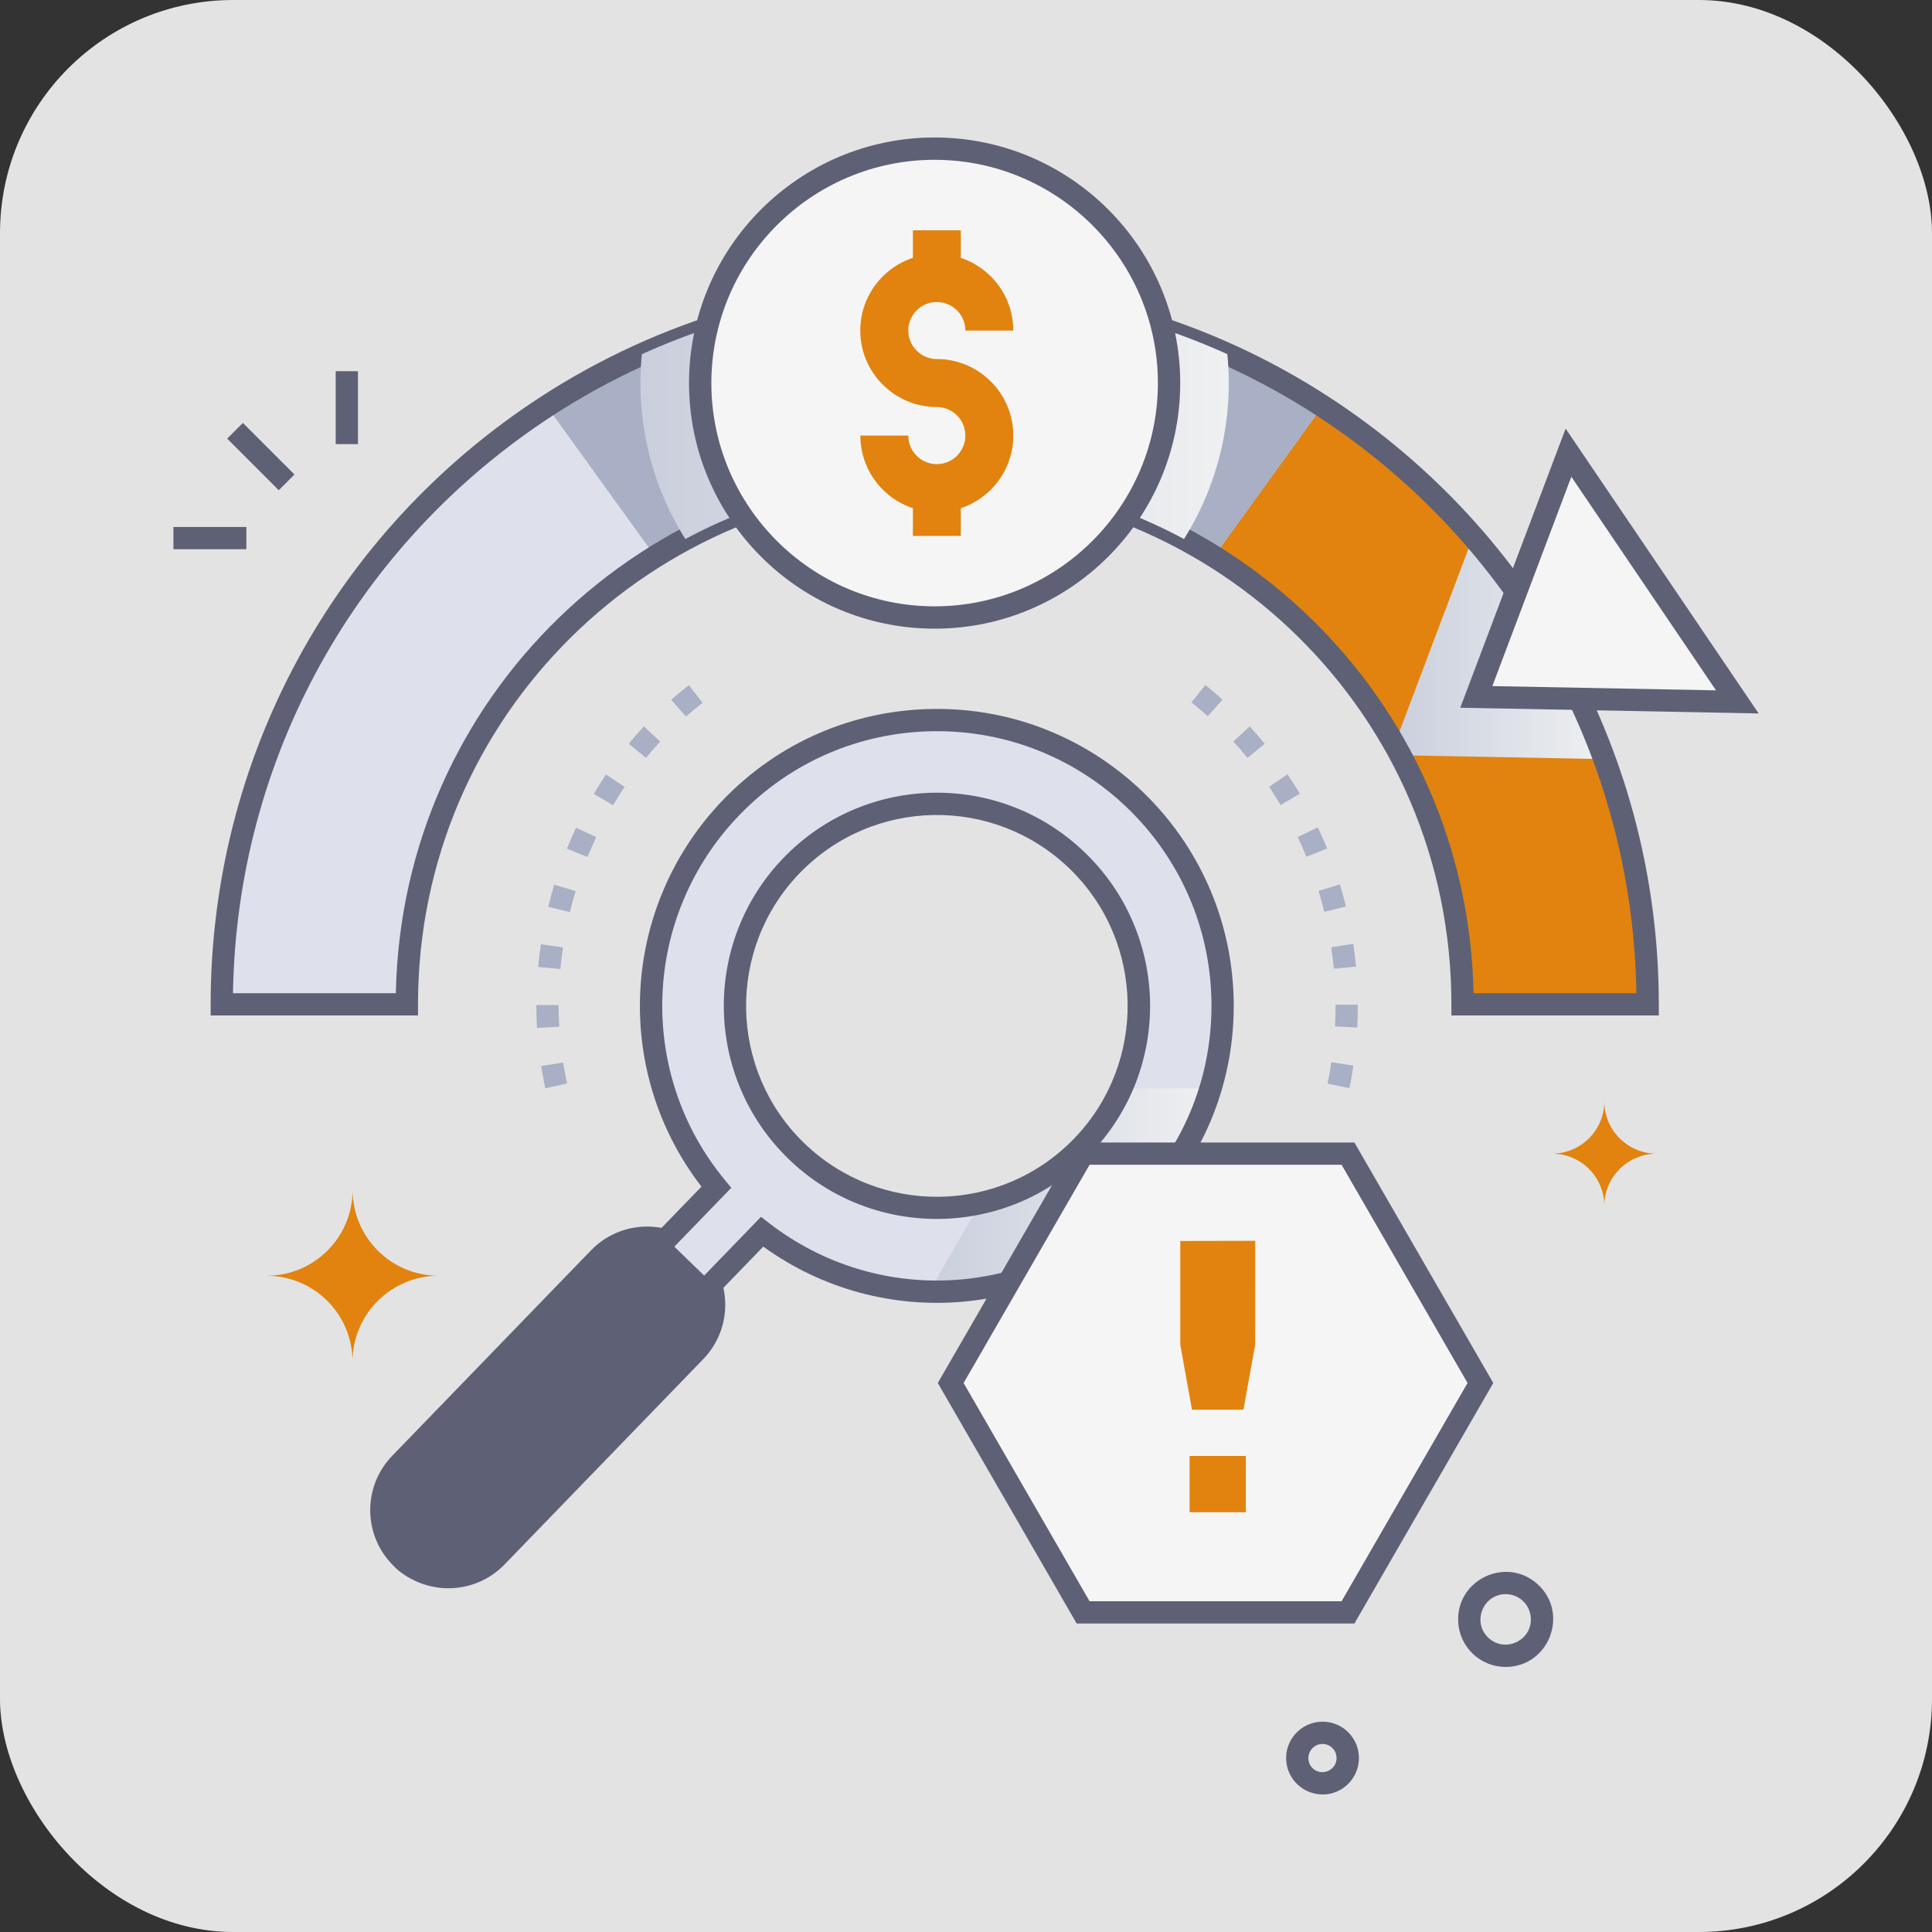 <svg xmlns="http://www.w3.org/2000/svg" xmlns:xlink="http://www.w3.org/1999/xlink" viewBox="0 0 250 250"><rect x="0" y="0" width="250" height="250" fill="#333333" stroke="none"/><defs><style>      .cls-1 {        fill: url(#linear-gradient-2);      }      .cls-1, .cls-2, .cls-3 {        mix-blend-mode: multiply;      }      .cls-4 {        fill: #e3e3e3;      }      .cls-5 {        isolation: isolate;      }      .cls-6 {        fill: #dee1ec;      }      .cls-7 {        fill: #a9afc4;      }      .cls-2 {        fill: url(#linear-gradient-3);      }      .cls-8 {        fill: #f5f5f5;      }      .cls-9 {        fill: #5e6175;      }      .cls-10 {        fill: #e1830e;      }      .cls-3 {        fill: url(#linear-gradient);      }    </style><linearGradient id="linear-gradient" x1="120.25" y1="153.98" x2="156.63" y2="153.98" gradientUnits="userSpaceOnUse"><stop offset="0" stop-color="#cacfdd"></stop><stop offset="1" stop-color="#eef0f1"></stop></linearGradient><linearGradient id="linear-gradient-2" x1="180.43" y1="83.85" x2="207.6" y2="83.85" xlink:href="#linear-gradient"></linearGradient><linearGradient id="linear-gradient-3" x1="82.88" y1="53.73" x2="159.01" y2="53.73" xlink:href="#linear-gradient"></linearGradient></defs><g class="cls-5"><g id="Camada_2"><g id="Camada_2-2" data-name="Camada_2"><g><rect class="cls-4" width="250" height="250" rx="30.17" ry="30.17"></rect><g><path class="cls-9" d="M51.99,201.64c-3.44-3.33-3.53-8.82-.2-12.26l25.72-26.58c3.33-3.44,8.82-3.53,12.26-.2,3.44,3.33,3.53,8.82.2,12.26l-25.72,26.58c-3.33,3.44-8.82,3.53-12.26.2Z"></path><path class="cls-9" d="M58.02,205.52c-4.4,0-7.08-2.84-7.03-2.84-4.02-3.89-4.12-10.29-.24-14.3l25.72-26.58c3.88-4.01,10.28-4.13,14.3-.24,4.01,3.88,4.11,10.3.24,14.3l-25.72,26.58c-1.98,2.05-4.63,3.08-7.27,3.08ZM78.54,163.8l-25.72,26.58c-2.78,2.87-2.71,7.45.17,10.23h0c2.87,2.77,7.45,2.7,10.23-.17l25.72-26.58c2.77-2.87,2.7-7.45-.17-10.23-2.87-2.77-7.45-2.7-10.23.17Z"></path><path class="cls-6" d="M146.94,103.59c-14.67-14.2-38.07-13.81-52.27.86-13.21,13.66-13.79,34.87-1.98,49.2l-7.48,7.72,5.94,5.74,7.46-7.71c20.33,15.76,50.55,6.31,58.02-18.56,3.86-12.82.59-27.29-9.7-37.25ZM140.02,148.33c-10.03,10.37-26.59,10.66-36.96.61-10.37-10.03-10.65-26.59-.61-36.96,10.04-10.38,26.59-10.65,36.96-.61,10.36,10.02,10.67,26.56.61,36.96Z"></path><path class="cls-3" d="M156.63,140.84c-4.69,15.61-19.38,26.72-36.38,26.27l6.59-11.42c8.38-1.83,15-7.58,18.26-14.85h11.53Z"></path><path class="cls-9" d="M91.18,169.15l-8.01-7.75,7.6-7.85c-11.59-15.03-10.45-36.35,2.86-50.11,7.13-7.37,16.71-11.53,26.97-11.7,21.21-.36,38.69,16.55,39.04,37.78.17,10.26-3.67,19.97-10.8,27.34h0c-13.35,13.79-34.65,15.61-50.07,4.45l-7.59,7.84ZM98.48,157.46l1.02.79c14.33,11.11,34.65,9.65,47.27-3.4h0c6.6-6.82,10.15-15.8,9.99-25.29-.32-19.63-16.48-35.26-36.11-34.94-9.49.16-18.35,4-24.94,10.82-12.59,13.01-13.41,33.33-1.9,47.27l.82.99-7.37,7.62,3.86,3.74,7.36-7.61ZM102.05,149.98c-10.93-10.58-11.22-28.07-.64-39,10.58-10.93,28.03-11.26,39-.64,10.96,10.6,11.25,28.05.64,39-10.58,10.93-28.08,11.22-39,.64ZM103.48,112.98c-9.47,9.79-9.21,25.46.57,34.93,9.8,9.48,25.42,9.25,34.93-.57,9.47-9.79,9.21-25.46-.57-34.93-9.8-9.48-25.43-9.24-34.93.57Z"></path><polygon class="cls-8" points="174.43 149.28 140.16 149.28 123.02 178.96 140.16 208.64 174.43 208.64 191.57 178.96 174.43 149.28"></polygon><path class="cls-9" d="M175.26,210.08h-35.94l-17.97-31.12,17.97-31.12h35.94l17.97,31.12-17.97,31.12ZM140.99,207.2h32.61l16.3-28.24-16.3-28.24h-32.61l-16.3,28.24,16.3,28.24Z"></path><g><polygon class="cls-10" points="152.73 160.58 152.73 174.02 154.24 182.41 157.57 182.41 157.57 182.41 160.9 182.41 162.42 174.01 162.43 160.56 152.73 160.58"></polygon><rect class="cls-10" x="153.93" y="188.4" width="7.28" height="7.28"></rect></g><g><path class="cls-10" d="M189.25,129.96h23.95c0-32.44-16.74-60.96-42.05-77.41l-14.04,19.45c19.3,12.07,32.15,33.51,32.15,57.95Z"></path><path class="cls-10" d="M213.2,129.96h-23.95c0-23.99-12.44-45.63-32.15-57.95l14.04-19.45c25.24,16.41,42.05,44.86,42.05,77.41Z"></path><path class="cls-6" d="M28.69,129.96h23.95c0-24.44,12.84-45.88,32.15-57.95l-14.04-19.45c-25.31,16.45-42.05,44.97-42.05,77.41Z"></path><path class="cls-7" d="M157.1,72l14.04-19.45c-30.43-19.77-69.87-19.84-100.4,0l14.04,19.45c21.74-13.6,49.9-14.01,72.31,0Z"></path><path class="cls-1" d="M207.6,98.23l-26.42-.5c-.24-.45-.49-.9-.74-1.35l10.15-26.9c7.3,8.39,13.11,18.12,17.01,28.76Z"></path><path class="cls-9" d="M214.64,131.4h-26.83v-1.44c0-37.59-30.52-66.86-66.86-66.86s-66.86,29.35-66.86,66.86v1.44h-26.83v-1.44c0-31.85,15.97-61.24,42.71-78.61,30.95-20.11,71.02-20.12,101.97,0,26.74,17.38,42.71,46.77,42.71,78.62v1.44ZM190.68,128.52h21.07c-.47-30.31-15.87-58.17-41.39-74.75-29.99-19.49-68.83-19.49-98.83,0-25.52,16.58-40.91,44.44-41.38,74.75h21.07c.78-38.55,32.32-68.3,69.73-68.3s68.95,29.84,69.73,68.3Z"></path><polygon class="cls-8" points="202.96 58.58 191.03 90.18 224.8 90.83 202.96 58.58"></polygon><path class="cls-9" d="M227.56,92.32l-38.6-.74,13.63-36.12,24.97,36.85ZM193.1,88.78l28.95.55-18.72-27.64-10.22,27.09Z"></path></g><path class="cls-2" d="M153.21,69.75c-20.08-10.79-44.43-10.8-64.53,0-4.58-7.29-6.43-15.69-5.62-23.92,23.98-10.83,51.74-10.84,75.76,0,.8,8.17-1.01,16.57-5.61,23.92Z"></path><circle class="cls-8" cx="120.94" cy="49.57" r="30.33"></circle><path class="cls-9" d="M120.94,81.35c-17.52,0-31.78-14.25-31.78-31.78s14.25-31.78,31.78-31.78,31.78,14.25,31.78,31.78-14.25,31.78-31.78,31.78ZM120.94,20.68c-15.93,0-28.89,12.96-28.89,28.89s12.96,28.89,28.89,28.89,28.89-12.96,28.89-28.89-12.96-28.89-28.89-28.89Z"></path><path class="cls-10" d="M121.23,66.26c-5.46,0-9.9-4.44-9.9-9.9h6.2c0,2.04,1.66,3.7,3.69,3.7s3.7-1.66,3.7-3.7-1.66-3.69-3.7-3.69c-5.46,0-9.9-4.44-9.9-9.9s4.44-9.9,9.9-9.9,9.9,4.44,9.9,9.9h-6.2c0-2.04-1.66-3.69-3.7-3.69s-3.69,1.66-3.69,3.69,1.66,3.69,3.69,3.69c5.46,0,9.9,4.44,9.9,9.9s-4.44,9.9-9.9,9.9Z"></path><rect class="cls-10" x="118.13" y="29.8" width="6.2" height="6.19"></rect><rect class="cls-10" x="118.13" y="63.16" width="6.2" height="6.19"></rect><rect class="cls-9" x="32.31" y="54.36" width="2.88" height="9.44" transform="translate(-31.89 41.17) rotate(-45)"></rect><rect class="cls-9" x="43.44" y="48.03" width="2.88" height="9.44"></rect><rect class="cls-9" x="22.44" y="68.19" width="9.44" height="2.88"></rect><path class="cls-9" d="M194.82,215.7c-3.22,0-5.96-2.52-6.13-5.84-.27-5.45,6.22-8.53,10.27-4.87,4.15,3.75,1.5,10.71-4.14,10.71ZM194.84,206.28c-2.98,0-4.4,3.7-2.2,5.69,2.14,1.94,5.6.31,5.45-2.59-.09-1.77-1.55-3.1-3.25-3.1Z"></path><path class="cls-9" d="M171.13,232.2c-2.46,0-4.57-1.93-4.7-4.47-.13-2.59,1.87-4.81,4.47-4.94h0c2.6-.13,4.81,1.86,4.94,4.47.13,2.67-2,4.95-4.71,4.95ZM171.04,225.67c-1.62.08-2.34,2.09-1.14,3.18,1.2,1.08,3.13.17,3.05-1.45-.05-.99-.88-1.78-1.91-1.73h0Z"></path><path class="cls-10" d="M34.51,165.09c6.14,0,11.11,4.98,11.11,11.11,0-3.07,1.24-5.85,3.26-7.86s4.79-3.26,7.86-3.26c-6.14,0-11.11-4.98-11.11-11.11,0,6.14-4.98,11.11-11.11,11.11Z"></path><path class="cls-10" d="M200.83,149.28c3.74,0,6.77,3.03,6.77,6.77,0-1.85.74-3.52,1.94-4.74s2.94-2.03,4.83-2.03c-3.74,0-6.77-3.03-6.77-6.77,0,3.74-3.03,6.77-6.77,6.77Z"></path><path class="cls-7" d="M70.56,140.82c-.21-.94-.39-1.91-.54-2.88l2.85-.45c.14.91.31,1.82.51,2.71l-2.82.62ZM69.49,133.02c-.06-.98-.09-1.98-.09-2.97h2.88c0,.93.03,1.88.08,2.8l-2.88.17ZM72.51,125.39l-2.87-.27c.09-.98.21-1.97.36-2.94l2.85.42c-.14.92-.25,1.86-.34,2.78ZM73.74,118.02l-2.8-.68c.23-.95.49-1.91.78-2.86l2.76.83c-.27.9-.52,1.81-.74,2.71ZM76.03,110.9l-2.67-1.08c.37-.91.77-1.83,1.18-2.72l2.61,1.22c-.39.84-.77,1.71-1.12,2.57ZM79.33,104.19l-2.49-1.46c.5-.85,1.03-1.7,1.58-2.51l2.4,1.6c-.51.77-1.01,1.57-1.49,2.37ZM83.59,98.07l-2.23-1.83c.62-.76,1.28-1.52,1.95-2.24l2.12,1.96c-.63.68-1.25,1.39-1.84,2.11ZM88.76,92.71l-1.91-2.16c.74-.65,1.51-1.29,2.29-1.89l1.77,2.28c-.73.57-1.46,1.17-2.15,1.78Z"></path><path class="cls-7" d="M174.61,140.81l-2.82-.59c.19-.91.35-1.84.49-2.76l2.85.43c-.15.98-.32,1.96-.52,2.92ZM175.63,132.97l-2.88-.16c.05-.95.07-1.86.07-2.8h2.88c0,.99-.02,1.95-.08,2.96ZM172.6,125.35c-.09-.92-.2-1.86-.34-2.78l2.85-.43c.15.98.27,1.97.36,2.94l-2.87.27ZM171.36,117.98c-.22-.9-.47-1.81-.74-2.7l2.76-.84c.29.94.55,1.9.78,2.86l-2.8.69ZM169.05,110.87c-.35-.86-.73-1.73-1.13-2.56l2.61-1.24c.42.89.82,1.8,1.2,2.71l-2.67,1.09ZM165.72,104.18c-.48-.8-.98-1.6-1.5-2.37l2.39-1.61c.55.82,1.08,1.66,1.59,2.5l-2.48,1.47ZM161.43,98.07c-.59-.72-1.21-1.43-1.84-2.12l2.12-1.95c.67.72,1.32,1.48,1.94,2.24l-2.23,1.83ZM156.27,92.67c-.68-.62-1.39-1.22-2.1-1.79l1.81-2.24c.75.61,1.5,1.24,2.22,1.9l-1.93,2.14Z"></path></g></g></g></g></g></svg>